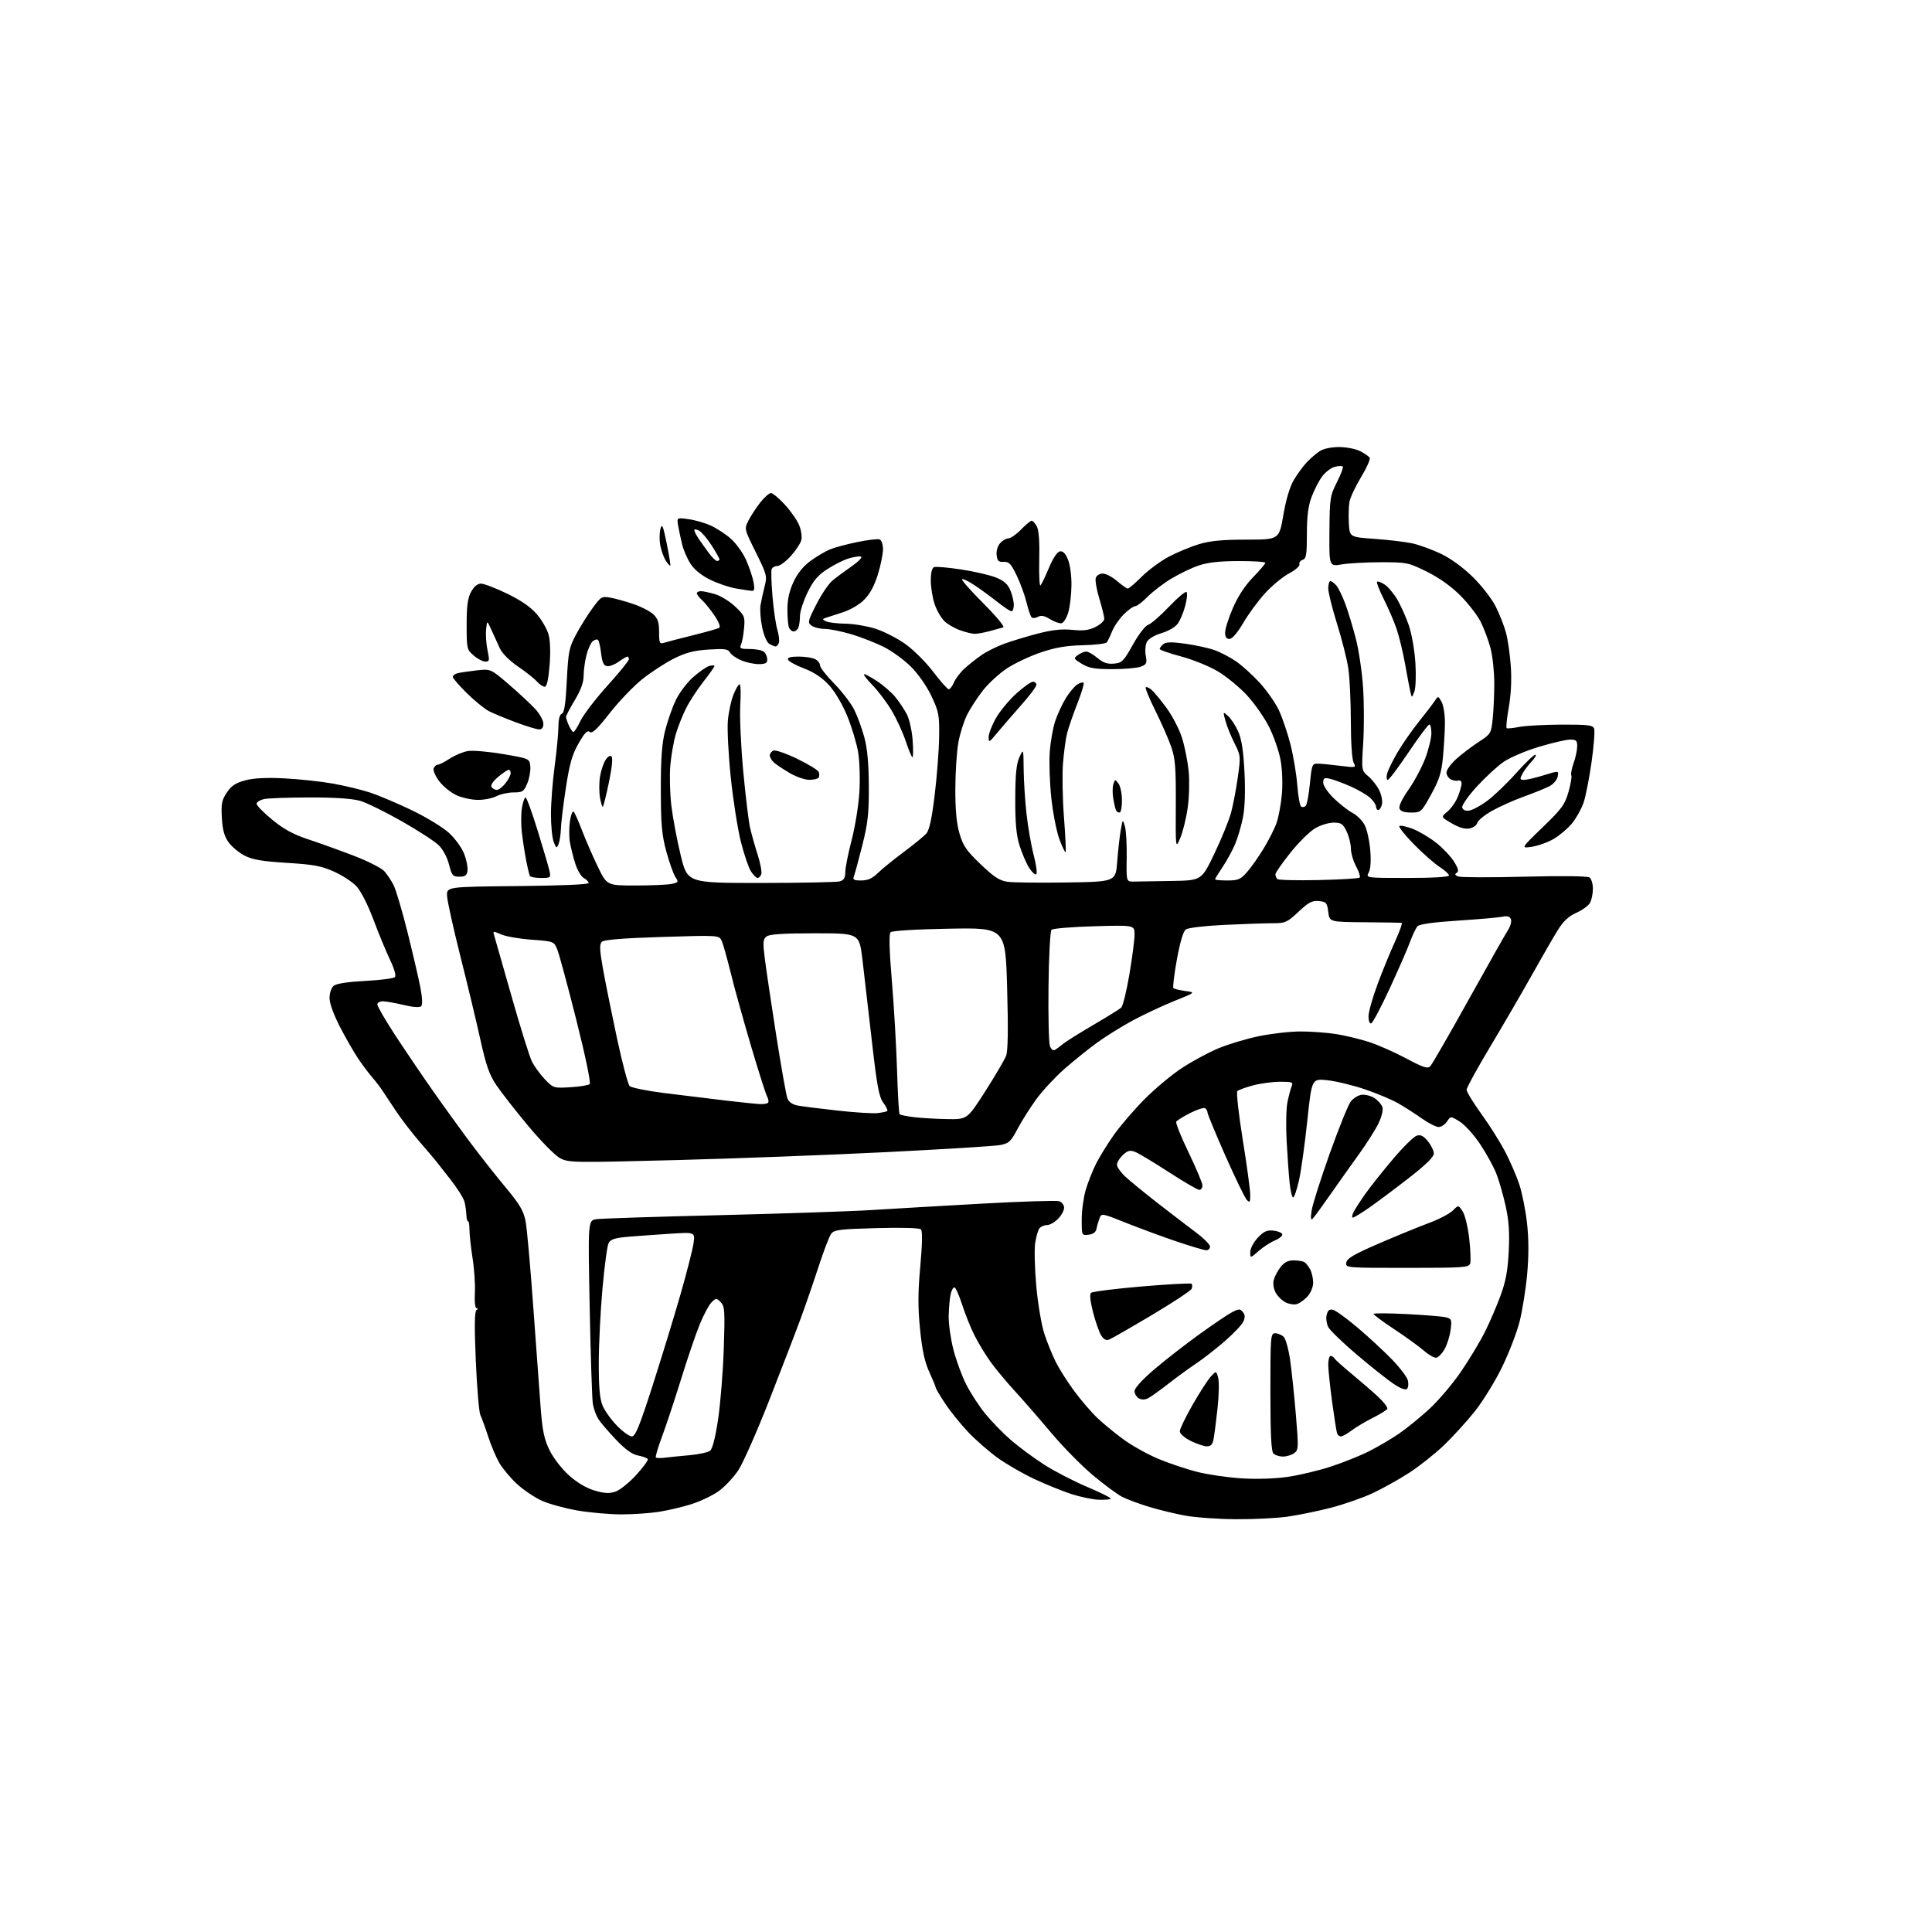 <?xml version="1.0" encoding="UTF-8" standalone="no"?>
<svg 
  version="1.1" 
  xmlns="http://www.w3.org/2000/svg" 
  xmlns:xlink="http://www.w3.org/1999/xlink" 
  xmlns:svg="http://www.w3.org/2000/svg"
  xmlns:rdf="http://www.w3.org/1999/02/22-rdf-syntax-ns#"
  xmlns:cc="http://creativecommons.org/ns#"
  xmlns:dc="http://purl.org/dc/elements/1.1/"
  viewBox="0 0 768 768"
  width="768"
  height="768"
>
<style>svg {background-color: white; }</style>"
<path stroke="none" fill="black" fill-rule="evenodd" d="M491.18,603.91C484.20,603.86 475.23,603.23 471.23,602.50C467.24,601.78 460.72,600.20 456.75,598.99C452.77,597.79 447.94,595.98 446.01,594.98C444.08,593.99 438.83,590.09 434.35,586.34C429.87,582.58 422.44,575.02 417.85,569.55C413.26,564.08 406.79,556.65 403.49,553.05C400.18,549.45 395.85,544.25 393.86,541.50C391.87,538.75 388.99,534.02 387.46,531.00C385.92,527.98 383.69,522.44 382.49,518.70C381.29,514.96 379.91,511.84 379.41,511.76C378.91,511.68 378.22,512.94 377.87,514.56C377.52,516.18 377.18,520.02 377.12,523.09C377.05,526.16 377.89,532.17 378.98,536.43C380.07,540.70 382.37,546.96 384.08,550.34C385.80,553.73 389.21,558.98 391.67,562.00C394.13,565.02 398.70,569.71 401.82,572.42C404.94,575.13 410.87,579.51 414.98,582.16C419.10,584.81 426.88,588.84 432.27,591.11C437.67,593.39 441.84,595.49 441.54,595.79C441.25,596.08 439.05,596.25 436.66,596.16C434.27,596.07 429.43,595.06 425.91,593.91C422.38,592.76 415.81,590.10 411.31,588.00C406.80,585.90 400.26,582.15 396.77,579.66C393.28,577.17 387.95,572.51 384.91,569.32C381.88,566.12 377.73,560.98 375.70,557.90C373.66,554.81 372.00,552.02 372.00,551.68C372.00,551.34 370.85,548.54 369.44,545.47C367.58,541.39 366.57,536.77 365.74,528.44C364.86,519.66 364.88,513.85 365.83,503.34C366.63,494.55 366.72,489.32 366.10,488.70C365.52,488.12 358.49,487.92 348.43,488.19C333.64,488.60 331.57,488.86 330.37,490.50C329.63,491.52 327.40,497.34 325.42,503.43C323.44,509.52 320.25,518.77 318.33,524.00C316.41,529.23 310.80,543.80 305.88,556.39C300.95,568.99 295.37,581.61 293.49,584.45C291.60,587.29 288.11,591.02 285.72,592.73C283.33,594.45 278.48,596.77 274.94,597.90C271.40,599.02 265.57,600.40 262.00,600.96C258.43,601.53 251.68,601.99 247.00,601.99C242.32,601.99 234.45,601.29 229.50,600.44C224.55,599.58 218.17,597.82 215.32,596.53C212.48,595.24 208.06,592.25 205.50,589.90C202.95,587.54 199.80,583.79 198.50,581.56C197.21,579.33 195.20,574.58 194.04,571.00C192.88,567.42 191.49,563.60 190.95,562.50C190.42,561.40 189.60,551.73 189.14,541.00C188.55,527.14 188.63,521.29 189.41,520.77C190.08,520.31 190.11,520.02 189.48,520.02C188.86,520.01 188.58,517.59 188.77,513.93C188.95,510.59 188.54,504.40 187.86,500.18C187.19,495.96 186.63,490.84 186.62,488.82C186.60,486.79 186.35,485.28 186.05,485.47C185.75,485.65 185.46,484.58 185.40,483.08C185.35,481.58 185.01,479.17 184.65,477.74C184.29,476.30 181.75,472.28 179.02,468.81C176.28,465.34 173.70,462.04 173.27,461.48C172.85,460.92 169.98,457.54 166.89,453.98C163.81,450.42 159.53,444.86 157.39,441.63C155.25,438.40 152.78,434.69 151.91,433.37C151.04,432.06 149.24,429.73 147.91,428.19C146.58,426.66 144.14,423.40 142.47,420.95C140.81,418.50 137.54,412.83 135.22,408.35C132.63,403.35 131.00,398.85 131.00,396.72C131.00,394.71 131.70,392.67 132.65,391.87C133.71,390.99 138.18,390.30 145.17,389.93C151.15,389.62 156.46,388.94 156.97,388.43C157.53,387.86 156.78,385.18 155.03,381.50C153.45,378.20 150.48,371.00 148.42,365.50C146.23,359.65 143.45,354.19 141.73,352.34C140.10,350.60 136.07,347.96 132.77,346.48C127.76,344.23 124.64,343.65 114.06,343.00C104.26,342.40 100.43,341.75 97.27,340.14C95.01,338.99 92.13,336.58 90.85,334.80C89.15,332.40 88.45,329.84 88.18,325.02C87.88,319.46 88.18,317.99 90.20,315.00C92.01,312.32 93.73,311.19 97.54,310.19C100.88,309.30 105.92,309.05 113.00,309.41C118.78,309.70 127.45,310.63 132.27,311.48C137.10,312.33 143.85,313.96 147.27,315.10C150.70,316.25 158.15,319.42 163.84,322.15C169.52,324.89 176.14,328.93 178.54,331.14C180.93,333.35 183.63,337.09 184.53,339.45C185.44,341.81 186.02,344.81 185.84,346.12C185.57,348.00 184.89,348.50 182.61,348.50C179.99,348.50 179.61,348.05 178.49,343.65C177.77,340.80 176.07,337.63 174.38,335.98C172.80,334.44 166.21,330.16 159.74,326.48C153.27,322.81 145.88,319.17 143.33,318.40C140.23,317.47 133.62,317.00 123.47,317.00C115.10,317.00 106.84,317.28 105.13,317.62C103.41,317.97 102.00,318.82 102.00,319.51C102.00,320.20 104.81,323.07 108.25,325.88C112.82,329.63 116.63,331.70 122.50,333.64C126.90,335.09 135.04,338.02 140.59,340.15C146.13,342.28 151.59,345.03 152.72,346.26C153.84,347.49 155.53,350.01 156.46,351.85C157.39,353.69 159.86,362.01 161.94,370.35C164.02,378.68 166.32,388.54 167.05,392.26C167.89,396.54 168.02,399.38 167.42,399.98C166.82,400.58 164.27,400.40 160.49,399.50C157.19,398.71 153.49,398.06 152.25,398.04C151.01,398.02 150.00,398.59 150.00,399.30C150.00,400.02 153.10,405.37 156.89,411.20C160.69,417.02 167.53,427.12 172.10,433.64C176.67,440.16 183.63,449.77 187.56,455.00C191.50,460.23 197.69,468.07 201.33,472.42C206.60,478.75 208.13,481.37 208.92,485.42C209.47,488.22 210.84,503.55 211.98,519.50C213.12,535.45 214.45,553.58 214.93,559.80C215.63,568.80 216.35,572.20 218.46,576.50C219.95,579.55 223.30,583.88 226.15,586.44C229.36,589.34 233.05,591.53 236.31,592.50C240.19,593.65 242.18,593.77 244.60,592.97C246.35,592.39 250.07,589.41 252.88,586.35C255.68,583.28 257.76,580.43 257.50,580.00C257.24,579.58 255.50,578.94 253.64,578.59C251.29,578.15 248.61,576.22 244.81,572.23C241.81,569.08 238.65,565.38 237.79,564.00C236.93,562.62 235.97,559.92 235.66,558.00C235.35,556.08 234.79,538.89 234.41,519.82C233.72,485.14 233.72,485.14 237.11,484.64C238.97,484.37 260.98,483.65 286.00,483.05C311.02,482.44 338.25,481.53 346.50,481.01C354.75,480.49 374.44,479.35 390.26,478.47C406.08,477.59 419.91,477.16 421.01,477.50C422.11,477.85 423.00,479.02 423.00,480.11C423.00,481.20 421.90,483.20 420.55,484.55C419.20,485.90 417.23,487.00 416.17,487.00C415.11,487.00 413.78,487.56 413.22,488.25C412.65,488.94 411.88,491.58 411.50,494.13C411.12,496.67 411.32,504.42 411.95,511.34C412.57,518.26 414.01,526.75 415.14,530.19C416.27,533.64 418.33,538.72 419.72,541.48C421.11,544.24 424.40,549.42 427.05,553.00C429.70,556.58 433.80,561.36 436.18,563.63C438.56,565.90 443.30,569.79 446.71,572.27C450.13,574.75 456.35,578.21 460.54,579.95C464.72,581.69 471.60,584.00 475.82,585.08C480.05,586.16 488.03,587.33 493.57,587.67C499.67,588.04 506.93,587.80 511.96,587.07C516.54,586.40 524.23,584.56 529.06,582.98C533.88,581.40 540.68,578.68 544.17,576.92C547.65,575.16 552.98,572.04 556.00,569.98C559.02,567.92 564.48,563.49 568.12,560.15C571.76,556.80 577.44,550.11 580.74,545.28C584.04,540.45 588.32,533.35 590.25,529.50C592.17,525.65 594.99,519.12 596.50,515.00C598.58,509.33 599.37,505.03 599.75,497.37C600.12,489.87 599.80,485.18 598.51,479.37C597.55,475.04 595.88,469.26 594.81,466.52C593.73,463.78 590.84,458.52 588.39,454.83C585.93,451.14 582.29,447.11 580.29,445.87C576.66,443.63 576.66,443.63 575.21,445.81C574.41,447.02 572.91,448.00 571.88,448.00C570.85,448.00 567.87,446.49 565.25,444.64C562.64,442.79 558.42,440.08 555.88,438.62C553.34,437.16 547.30,434.62 542.48,432.99C537.65,431.36 530.94,429.74 527.57,429.40C521.44,428.77 521.44,428.77 519.66,445.63C518.68,454.91 517.20,465.54 516.36,469.25C515.52,472.96 514.48,476.00 514.05,476.00C513.61,476.00 512.99,473.41 512.65,470.25C512.32,467.09 511.78,459.55 511.45,453.50C511.12,447.45 511.28,440.48 511.80,438.00C512.33,435.52 513.08,432.71 513.48,431.75C514.13,430.21 513.57,430.00 508.86,430.01C505.91,430.02 501.07,430.67 498.10,431.46C495.13,432.25 492.33,433.27 491.87,433.73C491.41,434.19 492.37,442.88 494.01,453.03C495.65,463.19 496.99,473.06 496.99,474.96C497.00,477.95 496.81,478.23 495.61,476.96C494.85,476.16 491.03,468.27 487.11,459.43C483.20,450.59 480.00,442.85 480.00,442.24C480.00,441.62 479.57,440.85 479.04,440.52C478.51,440.20 475.84,441.06 473.11,442.45C470.38,443.83 467.89,445.37 467.58,445.88C467.26,446.38 469.48,451.90 472.50,458.15C475.51,464.39 477.99,470.29 477.99,471.25C478.00,472.21 477.43,473.00 476.74,473.00C476.05,473.00 470.58,469.81 464.58,465.91C458.58,462.02 452.55,458.40 451.19,457.88C449.18,457.12 448.24,457.36 446.35,459.14C445.06,460.36 444.00,462.08 444.00,462.98C444.00,463.87 445.46,465.98 447.25,467.65C449.04,469.32 454.77,474.03 460.00,478.10C465.23,482.17 472.09,487.43 475.25,489.79C478.41,492.14 481.00,494.73 481.00,495.53C481.00,496.34 480.34,497.00 479.53,497.00C478.72,497.00 473.40,495.42 467.70,493.50C462.01,491.57 452.97,488.24 447.62,486.10C437.94,482.22 437.87,482.21 437.06,484.35C436.61,485.53 436.07,487.40 435.86,488.50C435.61,489.81 434.54,490.61 432.74,490.82C430.01,491.13 430.00,491.12 430.00,484.75C430.00,481.24 430.73,475.92 431.61,472.93C432.50,469.94 434.36,465.25 435.75,462.50C437.14,459.75 440.35,454.57 442.88,451.00C445.41,447.43 450.87,441.10 454.99,436.93C459.12,432.77 465.80,427.20 469.83,424.55C473.87,421.90 480.36,418.39 484.27,416.75C488.17,415.11 495.45,412.93 500.44,411.90C505.42,410.87 512.88,410.02 517.00,410.02C521.12,410.02 527.42,410.48 531.00,411.04C534.58,411.60 540.42,413.00 544.00,414.14C547.58,415.28 554.27,418.23 558.89,420.69C565.83,424.39 567.49,424.93 568.56,423.83C569.27,423.10 576.12,411.22 583.79,397.42C591.46,383.63 598.51,371.15 599.47,369.68C600.43,368.21 600.95,366.30 600.61,365.43C600.18,364.29 599.22,364.00 597.25,364.41C595.74,364.73 587.78,365.42 579.57,365.96C569.77,366.59 564.24,367.37 563.48,368.21C562.84,368.92 561.51,371.71 560.51,374.42C559.52,377.12 555.89,385.43 552.45,392.89C549.00,400.34 545.69,406.60 545.09,406.80C544.46,407.01 544.00,405.86 544.00,404.04C544.00,402.32 545.63,396.54 547.61,391.21C549.60,385.87 552.72,378.24 554.55,374.25C556.37,370.26 557.56,366.94 557.18,366.86C556.81,366.78 550.20,366.66 542.50,366.61C528.50,366.50 528.50,366.50 528.00,362.50C527.54,358.85 527.22,358.47 524.27,358.19C521.61,357.93 520.20,358.67 516.17,362.44C511.61,366.71 510.94,367.00 505.80,367.00C502.79,367.00 494.16,367.30 486.64,367.66C478.94,368.03 472.26,368.82 471.38,369.47C470.37,370.20 469.08,374.56 467.83,381.41C466.75,387.35 466.13,392.47 466.45,392.79C466.77,393.11 468.89,393.62 471.16,393.94C475.29,394.50 475.29,394.50 466.90,397.87C462.28,399.72 454.85,403.20 450.40,405.59C445.94,407.98 439.42,412.05 435.90,414.62C432.38,417.20 426.55,421.91 422.94,425.08C419.34,428.26 414.39,433.61 411.94,436.96C409.50,440.31 406.15,445.62 404.49,448.75C401.80,453.85 401.07,454.52 397.49,455.19C395.30,455.60 375.05,456.85 352.50,457.98C329.95,459.11 292.29,460.54 268.82,461.15C227.77,462.22 226.00,462.19 222.61,460.38C220.67,459.35 214.96,453.55 209.92,447.50C204.88,441.45 199.19,434.16 197.27,431.31C194.51,427.19 193.20,423.45 190.97,413.31C189.41,406.26 185.85,391.39 183.04,380.26C180.24,369.14 177.84,358.34 177.72,356.26C177.50,352.50 177.50,352.50 205.75,352.23C222.72,352.07 234.00,351.59 234.00,351.02C234.00,350.50 233.14,349.61 232.08,349.04C231.03,348.48 229.49,345.88 228.67,343.26C227.84,340.64 226.88,336.79 226.53,334.70C226.18,332.61 226.20,328.87 226.57,326.38C226.94,323.89 227.61,322.22 228.05,322.67C228.49,323.13 229.97,326.43 231.32,330.00C232.68,333.57 235.46,339.99 237.51,344.25C241.22,352.00 241.22,352.00 252.49,352.00C258.68,352.00 265.13,351.72 266.82,351.39C269.73,350.80 269.82,350.65 268.45,348.57C267.66,347.36 266.05,342.80 264.86,338.44C263.08,331.85 262.71,327.70 262.69,314.00C262.67,301.89 263.10,295.69 264.33,290.69C265.25,286.94 267.15,281.45 268.56,278.47C269.98,275.46 273.08,271.34 275.57,269.15C278.02,266.99 280.92,264.99 282.01,264.71C283.11,264.42 284.00,264.45 284.00,264.78C284.00,265.11 282.04,267.88 279.64,270.94C277.24,274.00 274.14,278.75 272.75,281.50C271.36,284.25 269.51,288.89 268.65,291.81C267.78,294.73 266.80,300.35 266.46,304.31C266.12,308.26 266.31,315.42 266.87,320.22C267.44,325.02 269.11,333.90 270.58,339.97C273.26,351.00 273.26,351.00 302.38,350.99C318.40,350.98 332.51,350.70 333.75,350.37C335.47,349.91 336.00,349.03 336.02,346.63C336.03,344.91 337.16,339.23 338.53,334.00C339.90,328.77 341.28,320.23 341.61,315.00C341.94,309.73 341.72,302.61 341.12,299.00C340.52,295.43 338.56,288.93 336.77,284.57C334.84,279.91 331.86,274.86 329.50,272.30C326.80,269.37 323.57,267.22 319.57,265.69C316.31,264.45 313.46,262.89 313.24,262.22C312.96,261.38 314.27,261.00 317.48,261.00C320.04,261.00 323.00,261.47 324.07,262.04C325.13,262.60 326.00,263.74 326.00,264.56C326.00,265.37 328.51,268.59 331.58,271.71C334.65,274.83 338.22,279.47 339.51,282.01C340.80,284.56 342.63,289.54 343.58,293.07C344.78,297.53 345.33,303.49 345.37,312.50C345.42,323.37 345.00,327.22 342.79,336.00C341.33,341.77 339.84,347.29 339.47,348.25C338.90,349.72 339.36,350.00 342.36,350.00C344.96,350.00 346.75,349.20 348.94,347.06C350.60,345.44 355.23,341.68 359.23,338.70C363.23,335.73 367.27,332.42 368.22,331.36C369.43,329.99 370.41,325.47 371.56,315.96C372.45,308.56 373.25,298.23 373.32,293.00C373.45,284.26 373.20,282.96 370.29,276.76C368.43,272.82 365.06,267.97 362.18,265.09C359.47,262.37 354.61,258.82 351.38,257.19C348.14,255.56 342.30,253.28 338.39,252.11C334.48,250.95 329.73,250.00 327.83,250.00C325.94,250.00 323.59,249.42 322.62,248.71C320.98,247.51 321.10,246.96 324.52,240.23C326.53,236.27 329.42,232.01 330.93,230.76C332.44,229.52 335.89,226.96 338.59,225.09C341.29,223.21 342.94,221.49 342.26,221.26C341.58,221.03 339.33,221.37 337.26,222.02C335.19,222.66 331.34,224.61 328.70,226.35C325.01,228.77 323.23,230.92 320.95,235.64C319.33,239.02 318.00,243.15 318.00,244.81C318.00,246.48 317.73,248.55 317.39,249.42C317.06,250.29 316.21,251.00 315.50,251.00C314.79,251.00 313.94,250.29 313.61,249.42C313.27,248.55 313.00,245.29 313.01,242.17C313.02,238.29 313.78,234.86 315.44,231.31C317.02,227.90 319.34,225.04 322.18,222.98C324.55,221.25 327.99,219.21 329.80,218.45C331.62,217.68 336.53,216.35 340.72,215.49C344.91,214.62 348.93,214.14 349.67,214.43C350.42,214.71 351.00,216.43 351.00,218.36C351.00,220.25 350.08,224.77 348.96,228.40C347.59,232.83 345.79,236.14 343.53,238.41C341.54,240.40 337.95,242.48 334.82,243.47C331.89,244.40 328.82,245.39 328.00,245.68C326.81,246.11 326.91,246.38 328.50,247.04C329.60,247.49 333.05,247.89 336.16,247.93C339.27,247.97 344.51,248.84 347.81,249.86C351.10,250.89 356.45,253.59 359.71,255.88C363.03,258.21 367.96,263.10 370.94,267.02C373.86,270.86 376.65,274.00 377.15,274.00C377.64,274.00 378.57,272.76 379.22,271.25C379.86,269.74 381.76,267.25 383.44,265.73C385.12,264.21 388.12,261.83 390.10,260.45C392.08,259.07 396.13,257.04 399.10,255.94C402.07,254.85 408.10,253.02 412.50,251.87C418.27,250.38 422.10,249.96 426.24,250.38C430.58,250.82 432.83,250.55 435.47,249.23C437.38,248.28 438.96,246.82 438.97,246.00C438.98,245.18 438.09,241.57 437.01,238.00C435.92,234.43 435.28,230.71 435.58,229.75C435.89,228.77 437.12,228.00 438.36,228.00C439.58,228.00 442.13,229.33 444.04,230.96C445.94,232.59 447.86,233.94 448.30,233.96C448.74,233.98 451.24,231.86 453.85,229.24C456.47,226.63 461.28,223.07 464.55,221.33C467.82,219.60 473.20,217.36 476.50,216.35C480.98,214.99 485.80,214.52 495.49,214.51C508.48,214.50 508.48,214.50 510.15,204.74C511.23,198.47 512.73,193.46 514.35,190.74C515.74,188.41 518.05,185.26 519.48,183.74C520.92,182.22 523.22,180.25 524.59,179.35C526.10,178.36 529.16,177.71 532.32,177.71C535.20,177.71 538.96,178.45 540.71,179.35C542.45,180.25 544.15,181.43 544.48,181.97C544.82,182.51 543.28,185.97 541.06,189.64C538.84,193.32 536.77,197.71 536.45,199.41C536.13,201.11 536.02,204.97 536.19,208.00C536.50,213.50 536.50,213.50 546.44,214.21C551.91,214.60 558.62,215.40 561.35,215.98C564.08,216.57 569.20,218.43 572.74,220.11C576.69,222.00 581.59,225.56 585.44,229.34C588.90,232.73 592.98,237.97 594.51,241.00C596.05,244.03 597.91,248.75 598.65,251.50C599.40,254.25 600.26,260.32 600.58,265.00C600.94,270.39 600.63,276.36 599.75,281.30C598.98,285.59 598.61,289.26 598.93,289.46C599.26,289.66 601.54,289.43 604.01,288.95C606.48,288.48 614.03,288.07 620.78,288.04C631.23,288.01 633.16,288.24 633.69,289.63C634.03,290.52 633.58,296.48 632.68,302.88C631.78,309.27 630.35,316.55 629.50,319.06C628.64,321.56 626.57,325.27 624.90,327.31C623.22,329.34 619.97,332.10 617.68,333.45C615.38,334.80 611.48,336.21 609.00,336.59C604.50,337.29 604.50,337.29 613.19,328.89C620.87,321.48 622.07,319.83 623.51,314.76C624.40,311.61 624.90,308.65 624.62,308.20C624.34,307.74 624.74,305.60 625.51,303.43C626.28,301.27 626.93,298.26 626.96,296.75C626.99,294.39 626.60,294.00 624.16,294.00C622.60,294.00 617.04,295.29 611.79,296.86C606.55,298.44 600.23,301.12 597.75,302.83C595.27,304.53 590.47,308.95 587.08,312.65C583.70,316.35 581.07,320.08 581.25,320.94C581.46,321.92 582.46,322.40 583.92,322.24C585.21,322.09 588.44,320.38 591.09,318.43C593.75,316.48 598.92,311.54 602.58,307.44C606.25,303.35 609.72,300.00 610.31,300.00C610.90,300.00 610.22,301.24 608.81,302.75C607.40,304.26 605.72,306.51 605.09,307.75C604.08,309.71 604.18,310.00 605.88,310.00C606.95,310.00 610.49,309.17 613.74,308.16C619.66,306.31 619.66,306.31 619.21,308.70C618.96,310.01 617.48,311.74 615.90,312.55C614.34,313.36 609.78,315.20 605.78,316.65C601.77,318.09 596.07,320.64 593.11,322.31C590.15,323.98 587.52,326.12 587.27,327.07C587.02,328.02 585.62,329.04 584.16,329.33C582.39,329.68 580.04,329.01 577.13,327.31C572.75,324.77 572.75,324.77 575.36,322.64C576.79,321.46 578.65,318.83 579.48,316.78C580.32,314.74 581.00,312.34 581.00,311.45C581.00,310.56 580.44,310.04 579.75,310.28C579.06,310.53 577.71,310.32 576.75,309.83C575.79,309.33 575.00,308.10 575.00,307.08C575.00,306.06 576.73,303.67 578.85,301.75C580.97,299.84 584.96,296.79 587.73,294.98C592.64,291.77 592.76,291.57 593.37,285.70C593.72,282.40 594.00,276.04 594.00,271.56C594.00,267.08 593.33,260.84 592.51,257.69C591.69,254.54 589.92,249.81 588.59,247.17C587.25,244.53 583.60,239.81 580.47,236.69C576.84,233.06 572.05,229.65 567.20,227.25C559.88,223.63 559.24,223.50 549.06,223.50C543.25,223.50 536.22,223.88 533.43,224.35C528.36,225.21 528.36,225.21 528.47,211.29C528.57,198.05 528.71,197.10 531.45,191.69C533.03,188.56 534.08,185.75 533.78,185.45C533.48,185.15 532.04,185.20 530.58,185.57C529.12,185.94 526.87,187.65 525.59,189.37C524.31,191.09 522.42,194.75 521.39,197.50C520.03,201.13 519.51,205.18 519.51,212.26C519.50,220.56 519.25,222.10 517.80,222.56C516.87,222.86 516.31,223.64 516.56,224.30C516.81,224.96 514.97,226.59 512.46,227.92C509.95,229.25 505.66,232.78 502.93,235.77C500.19,238.76 496.28,244.08 494.23,247.59C491.92,251.53 489.83,253.97 488.75,253.98C487.53,253.99 487.00,253.22 487.00,251.42C487.00,250.00 488.40,245.61 490.10,241.67C492.10,237.06 494.96,232.70 498.10,229.47C500.80,226.70 503.00,224.11 503.00,223.72C503.00,223.32 498.16,223.01 492.25,223.03C484.62,223.06 480.01,223.58 476.37,224.84C473.55,225.81 468.68,228.16 465.55,230.06C462.42,231.95 458.20,235.18 456.18,237.23C454.16,239.29 451.92,240.97 451.22,240.98C450.51,240.99 448.47,242.46 446.69,244.25C444.90,246.04 442.82,249.07 442.06,251.00C441.30,252.93 440.33,254.90 439.90,255.39C439.47,255.88 435.16,256.38 430.31,256.49C423.80,256.65 419.44,257.41 413.61,259.39C409.27,260.87 403.26,263.72 400.25,265.71C397.24,267.71 392.99,271.60 390.81,274.36C388.63,277.12 385.79,281.46 384.50,284.00C383.21,286.55 381.63,291.52 380.98,295.06C380.33,298.60 379.78,306.91 379.76,313.52C379.73,321.92 380.23,327.28 381.41,331.32C382.82,336.20 384.14,338.12 389.79,343.53C395.11,348.62 397.33,350.07 400.50,350.52C402.70,350.84 413.27,350.96 424.00,350.80C443.50,350.50 443.50,350.50 444.11,342.50C444.44,338.10 445.07,332.48 445.51,330.00C446.31,325.51 446.31,325.51 447.17,328.50C447.65,330.15 447.97,335.77 447.88,341.00C447.72,350.50 447.72,350.50 450.86,350.44C452.59,350.41 459.32,350.30 465.82,350.19C477.64,350.00 477.64,350.00 482.77,339.25C485.60,333.34 488.57,326.02 489.38,323.00C490.19,319.98 491.39,313.66 492.05,308.97C493.22,300.67 493.19,300.31 490.74,295.47C489.36,292.74 487.75,288.76 487.16,286.64C486.10,282.78 486.10,282.78 488.20,284.64C489.35,285.66 491.15,288.42 492.19,290.76C493.56,293.80 494.27,298.41 494.70,306.92C495.08,314.60 494.87,321.00 494.09,324.97C493.42,328.36 491.99,333.19 490.91,335.71C489.83,338.23 487.61,342.27 485.97,344.69C484.34,347.12 483.00,349.30 483.00,349.55C483.00,349.80 485.20,350.00 487.90,350.00C492.20,350.00 493.15,349.59 495.73,346.65C497.35,344.81 500.32,340.59 502.34,337.26C504.36,333.94 506.67,329.37 507.46,327.10C508.26,324.83 509.21,319.72 509.56,315.74C509.94,311.50 509.72,305.84 509.03,302.07C508.38,298.54 506.32,292.62 504.46,288.92C502.60,285.22 498.63,279.56 495.66,276.35C492.68,273.13 487.43,268.84 484.00,266.81C480.56,264.78 473.98,262.13 469.38,260.91C464.77,259.69 461.00,258.37 461.00,257.97C461.00,257.57 461.64,256.71 462.43,256.06C463.50,255.17 465.71,255.13 471.18,255.89C475.21,256.45 480.42,257.59 482.76,258.42C485.10,259.24 488.97,261.26 491.36,262.90C493.74,264.54 497.98,268.39 500.78,271.45C503.57,274.50 506.98,279.37 508.35,282.27C509.72,285.17 511.79,291.27 512.96,295.82C514.12,300.38 515.35,307.70 515.69,312.09C516.02,316.48 516.72,320.33 517.24,320.65C517.75,320.97 518.57,320.83 519.05,320.35C519.53,319.87 520.27,315.89 520.71,311.49C521.47,303.82 521.60,303.50 524.00,303.57C525.38,303.61 529.35,304.00 532.84,304.43C539.03,305.20 539.16,305.17 538.09,303.17C537.45,301.97 536.99,295.22 536.98,286.82C536.97,278.94 536.53,269.54 536.01,265.92C535.49,262.30 533.47,254.28 531.53,248.09C529.59,241.90 528.00,235.52 528.00,233.92C528.00,232.31 528.38,231.00 528.85,231.00C529.31,231.00 530.38,231.79 531.22,232.75C532.06,233.71 533.68,237.06 534.83,240.19C535.98,243.32 537.87,249.58 539.03,254.11C540.18,258.63 541.45,267.32 541.85,273.42C542.25,279.51 542.27,289.40 541.89,295.40C541.20,306.30 541.20,306.30 543.98,308.64C545.51,309.92 547.47,312.47 548.34,314.30C549.20,316.12 549.65,318.60 549.34,319.81C549.02,321.01 548.37,322.00 547.88,322.00C547.40,322.00 547.00,321.40 547.00,320.67C547.00,319.95 545.99,318.40 544.75,317.23C543.51,316.07 540.02,314.01 537.00,312.67C533.97,311.32 530.26,309.94 528.75,309.59C526.41,309.06 526.00,309.28 526.00,311.11C526.00,312.33 527.84,315.05 530.26,317.38C532.60,319.65 535.94,322.25 537.68,323.16C539.43,324.08 541.59,326.25 542.49,327.99C543.39,329.73 544.38,334.19 544.69,337.90C545.05,342.18 544.84,345.44 544.09,346.82C542.93,349.00 542.93,349.00 559.46,349.00C569.68,349.00 576.00,348.62 576.00,348.01C576.00,347.47 574.31,345.94 572.25,344.61C570.19,343.28 565.60,339.24 562.06,335.63C558.51,332.01 555.91,328.75 556.28,328.38C556.65,328.01 559.00,328.49 561.51,329.45C564.01,330.41 568.24,332.91 570.90,335.01C573.56,337.12 576.76,340.50 578.01,342.52C579.72,345.28 579.98,346.39 579.06,346.96C578.17,347.51 578.34,347.92 579.66,348.42C580.66,348.81 592.51,348.84 605.99,348.50C620.72,348.12 631.04,348.24 631.85,348.80C632.59,349.32 633.20,351.32 633.20,353.25C633.20,355.18 632.70,357.69 632.09,358.84C631.47,359.98 629.04,361.77 626.68,362.82C623.63,364.17 621.51,366.12 619.33,369.61C617.64,372.30 612.99,380.35 608.99,387.50C604.99,394.65 597.50,407.52 592.36,416.11C587.21,424.69 583.00,432.39 583.00,433.20C583.00,434.02 585.63,438.33 588.84,442.78C592.06,447.23 596.29,453.94 598.26,457.69C600.22,461.43 602.76,467.28 603.90,470.68C605.04,474.08 606.44,481.06 607.01,486.18C607.72,492.47 607.73,499.08 607.07,506.50C606.52,512.55 605.15,521.10 604.02,525.50C602.89,529.90 599.72,538.09 596.96,543.71C594.21,549.32 589.34,557.20 586.13,561.21C582.92,565.22 577.39,571.26 573.85,574.64C570.30,578.02 564.16,582.88 560.20,585.44C556.23,588.01 549.73,591.64 545.75,593.52C541.76,595.39 534.20,598.03 528.96,599.38C523.71,600.73 515.91,602.32 511.63,602.92C507.36,603.51 498.15,603.96 491.18,603.91zM264.34,579.45C266.08,579.23 270.49,578.79 274.15,578.46C277.81,578.13 281.48,577.33 282.29,576.68C283.24,575.93 284.41,571.28 285.48,564.00C286.41,557.67 287.42,545.05 287.72,535.95C288.21,520.99 288.09,519.24 286.49,517.63C284.78,515.92 284.63,515.93 282.82,517.73C281.78,518.77 279.67,522.74 278.11,526.56C276.56,530.38 273.20,540.25 270.65,548.50C268.09,556.75 264.70,566.97 263.12,571.20C261.53,575.44 260.45,579.12 260.71,579.37C260.97,579.63 262.60,579.67 264.34,579.45zM510.01,579.00C508.57,579.00 506.86,578.46 506.20,577.80C505.34,576.94 505.00,570.09 505.00,553.30C505.00,530.95 505.08,530.00 506.93,530.00C507.99,530.00 509.51,530.65 510.31,531.45C511.10,532.25 512.25,536.41 512.86,540.70C513.47,544.99 514.49,554.76 515.13,562.40C516.23,575.51 516.19,576.39 514.46,577.65C513.45,578.39 511.44,579.00 510.01,579.00zM479.67,574.94C478.48,574.90 475.59,573.92 473.25,572.74C470.82,571.52 469.00,569.90 469.00,568.95C469.00,568.03 471.29,563.28 474.09,558.39C476.90,553.50 480.15,548.46 481.32,547.19C483.46,544.88 483.46,544.88 484.24,547.69C484.67,549.24 484.55,554.77 483.97,560.00C483.40,565.23 482.68,570.74 482.38,572.25C481.99,574.27 481.26,574.98 479.67,574.94zM251.17,571.00C252.57,571.00 254.24,566.92 259.43,550.75C263.00,539.61 268.00,523.30 270.52,514.50C273.04,505.71 275.37,496.55 275.70,494.15C276.30,489.79 276.30,489.79 266.40,490.43C260.96,490.78 253.45,491.32 249.73,491.63C244.49,492.08 242.73,492.63 241.95,494.10C241.39,495.14 240.28,503.30 239.49,512.25C238.69,521.19 238.03,534.48 238.02,541.78C238.01,551.54 238.41,556.05 239.55,558.78C240.40,560.83 242.97,564.41 245.26,566.75C247.54,569.09 250.21,571.00 251.17,571.00zM533.04,571.00C532.43,571.00 531.74,570.44 531.50,569.75C531.26,569.06 530.38,563.42 529.53,557.22C528.69,551.01 528.00,544.37 528.00,542.47C528.00,540.56 528.42,539.00 528.94,539.00C529.46,539.00 530.17,539.46 530.52,540.03C530.86,540.59 533.93,543.34 537.33,546.15C540.72,548.95 545.42,553.02 547.77,555.19C550.11,557.36 551.77,559.57 551.45,560.09C551.12,560.61 548.53,562.20 545.68,563.63C542.83,565.06 539.07,567.30 537.32,568.61C535.57,569.93 533.64,571.00 533.04,571.00zM456.47,555.77C455.15,556.47 453.85,556.50 452.72,555.87C451.78,555.33 451.00,554.04 451.00,552.98C451.00,551.82 454.07,548.43 458.75,544.43C463.01,540.78 471.06,534.51 476.64,530.48C482.22,526.46 488.14,522.46 489.79,521.61C492.46,520.23 492.94,520.22 494.05,521.56C494.96,522.66 495.01,523.67 494.25,525.36C493.67,526.62 490.34,530.13 486.85,533.16C483.36,536.19 478.25,540.17 475.50,542.00C472.75,543.84 467.80,547.45 464.50,550.02C461.20,552.60 457.59,555.19 456.47,555.77zM559.31,552.09C558.71,552.69 556.72,551.94 553.93,550.07C551.49,548.43 544.96,543.25 539.42,538.55C533.88,533.85 528.76,528.91 528.04,527.58C527.33,526.25 527.03,524.04 527.37,522.67C527.84,520.80 528.48,520.31 529.97,520.70C531.06,520.99 535.45,524.19 539.73,527.81C544.00,531.43 550.09,537.07 553.26,540.33C556.43,543.59 559.30,547.36 559.64,548.70C559.98,550.05 559.83,551.57 559.31,552.09zM570.95,539.72C570.15,539.85 567.92,538.58 566.00,536.90C564.08,535.23 558.79,531.40 554.25,528.40C549.71,525.39 546.00,522.65 546.00,522.31C546.00,521.97 551.96,522.00 559.25,522.37C566.54,522.74 573.56,523.32 574.87,523.67C577.04,524.24 577.18,524.66 576.61,528.81C576.27,531.29 575.18,534.71 574.19,536.41C573.20,538.11 571.74,539.60 570.95,539.72zM440.82,532.53C439.71,532.95 438.67,532.38 437.72,530.83C436.93,529.55 435.49,525.43 434.51,521.68C433.44,517.55 433.10,514.50 433.66,513.94C434.16,513.44 443.24,512.29 453.83,511.39C464.41,510.48 473.34,510.01 473.66,510.33C473.98,510.65 474.01,511.53 473.72,512.28C473.44,513.03 466.29,517.75 457.85,522.77C449.41,527.79 441.75,532.19 440.82,532.53zM515.50,518.40C514.40,518.70 512.39,518.40 511.03,517.71C509.67,517.03 507.92,515.32 507.13,513.92C506.29,512.42 505.96,510.31 506.32,508.84C506.67,507.46 507.90,505.13 509.05,503.66C510.54,501.77 512.06,501.00 514.32,501.02C516.07,501.02 518.00,501.36 518.60,501.77C519.21,502.17 520.22,503.48 520.85,504.68C521.48,505.89 522.00,508.22 522.00,509.88C522.00,511.60 521.04,513.95 519.75,515.36C518.51,516.72 516.60,518.09 515.50,518.40zM559.36,504.00C534.99,504.00 534.86,503.99 535.18,501.89C535.43,500.23 538.21,498.61 548.00,494.37C554.88,491.39 563.81,487.73 567.85,486.23C571.90,484.73 576.23,482.48 577.48,481.24C579.75,478.97 579.75,478.97 581.42,481.53C582.34,482.93 583.52,487.77 584.03,492.29C584.55,496.80 584.72,501.29 584.42,502.25C583.91,503.85 581.82,504.00 559.36,504.00zM500.30,497.31C497.00,500.21 497.00,500.21 497.00,497.71C497.00,496.32 498.32,493.80 499.96,492.04C502.31,489.53 503.59,488.93 506.14,489.18C507.90,489.36 509.51,490.00 509.71,490.61C509.91,491.23 508.62,492.33 506.84,493.07C505.06,493.80 502.12,495.71 500.30,497.31zM521.77,484.50C521.07,485.18 520.95,484.13 521.39,481.24C521.74,478.90 524.95,468.77 528.52,458.74C532.10,448.71 535.85,439.38 536.86,438.00C537.87,436.62 539.86,435.36 541.29,435.19C542.72,435.02 545.02,435.62 546.40,436.53C547.79,437.44 549.20,439.05 549.54,440.12C549.89,441.22 549.21,444.00 547.96,446.59C546.75,449.08 543.27,454.58 540.21,458.81C537.16,463.04 531.99,470.32 528.72,475.00C525.46,479.68 522.33,483.95 521.77,484.50zM537.80,484.00C537.32,484.00 537.45,482.99 538.10,481.75C538.74,480.51 540.85,477.25 542.79,474.50C544.74,471.75 549.63,465.59 553.68,460.81C557.72,456.03 561.98,451.82 563.14,451.46C564.73,450.95 565.83,451.50 567.59,453.64C568.88,455.21 569.94,457.40 569.96,458.51C569.99,459.88 566.91,462.92 560.20,468.15C554.80,472.35 547.76,477.63 544.53,479.89C541.31,482.15 538.28,484.00 537.80,484.00zM376.50,444.86C384.50,445.00 384.50,445.00 391.69,433.75C395.65,427.56 399.37,421.22 399.95,419.65C400.68,417.73 400.81,409.00 400.35,392.79C399.68,368.77 399.68,368.77 377.35,369.17C364.15,369.40 354.62,369.98 354.02,370.58C353.33,371.27 353.50,377.57 354.54,390.05C355.39,400.20 356.31,416.13 356.59,425.47C356.87,434.80 357.33,442.66 357.61,442.94C357.89,443.23 360.46,443.74 363.31,444.09C366.17,444.43 372.10,444.78 376.50,444.86zM348.87,442.47C350.73,442.26 352.46,441.88 352.71,441.62C352.97,441.37 352.25,439.88 351.11,438.33C349.40,436.00 348.60,431.63 346.54,413.50C345.17,401.40 343.49,386.89 342.81,381.25C341.56,371.00 341.56,371.00 323.97,371.00C311.45,371.00 305.91,371.36 304.73,372.25C303.30,373.33 303.21,374.50 304.02,381.00C304.53,385.12 306.57,398.85 308.55,411.50C310.53,424.15 312.55,435.49 313.03,436.70C313.59,438.10 315.09,439.11 317.20,439.49C319.02,439.82 326.12,440.72 333.00,441.48C339.88,442.24 347.02,442.69 348.87,442.47zM302.08,438.89C303.50,438.95 304.95,438.72 305.30,438.37C305.65,438.02 305.48,436.90 304.93,435.88C304.39,434.85 301.50,425.80 298.53,415.76C295.56,405.72 291.96,392.77 290.54,387.00C289.12,381.23 287.50,375.43 286.94,374.12C285.92,371.74 285.92,371.74 263.21,372.45C247.88,372.93 240.10,373.55 239.26,374.36C238.28,375.31 238.34,377.39 239.58,384.50C240.44,389.43 242.93,401.79 245.10,411.97C247.27,422.15 249.60,431.03 250.28,431.71C250.95,432.38 257.13,433.64 264.00,434.50C270.88,435.36 281.68,436.68 288.00,437.43C294.32,438.17 300.66,438.83 302.08,438.89zM226.75,432.19C230.46,431.97 233.91,431.41 234.40,430.94C234.93,430.44 232.73,419.86 229.06,405.30C225.62,391.66 222.22,379.08 221.49,377.35C220.20,374.23 220.09,374.19 211.34,373.55C206.48,373.20 201.00,372.24 199.18,371.43C196.09,370.07 195.89,370.09 196.41,371.73C196.71,372.70 199.83,383.64 203.35,396.04C206.86,408.44 210.52,420.14 211.48,422.04C212.44,423.94 214.75,427.10 216.61,429.05C219.95,432.53 220.12,432.59 226.75,432.19zM419.32,417.37C419.97,417.00 421.40,415.95 422.50,415.03C423.60,414.11 429.00,410.72 434.50,407.49C440.00,404.27 445.04,401.15 445.69,400.56C446.35,399.98 447.81,394.05 448.94,387.39C450.07,380.73 451.00,373.58 451.00,371.51C451.00,367.74 451.00,367.74 434.97,368.20C426.15,368.45 418.51,369.09 417.99,369.61C417.47,370.13 416.93,380.17 416.80,392.03C416.66,403.84 416.91,414.52 417.35,415.76C417.82,417.10 418.63,417.76 419.32,417.37zM524.17,349.84C532.78,349.65 540.12,349.21 540.48,348.86C540.83,348.50 540.19,346.49 539.06,344.37C537.93,342.26 537.00,339.08 537.00,337.30C537.00,335.52 536.24,332.48 535.31,330.53C533.85,327.46 533.16,327.00 530.06,327.01C528.10,327.01 524.76,328.06 522.63,329.36C520.49,330.65 516.11,335.02 512.88,339.07C509.64,343.13 507.00,346.94 507.00,347.56C507.00,348.17 507.34,349.01 507.75,349.43C508.16,349.85 515.55,350.03 524.17,349.84zM215.08,349.00C212.90,349.00 210.92,348.66 210.67,348.25C210.42,347.84 209.74,345.02 209.15,342.00C208.57,338.98 207.79,333.95 207.44,330.84C207.08,327.73 207.10,323.34 207.48,321.09C207.86,318.84 208.51,317.00 208.92,317.00C209.33,317.00 211.50,322.96 213.75,330.25C216.00,337.54 218.11,344.74 218.44,346.25C219.01,348.89 218.88,349.00 215.08,349.00zM301.15,349.00C300.64,349.00 299.47,347.84 298.54,346.41C297.60,344.99 295.80,339.70 294.52,334.66C293.24,329.62 291.43,318.07 290.49,309.00C289.55,299.93 289.03,289.75 289.34,286.40C289.65,283.04 290.64,278.43 291.56,276.15C292.47,273.87 293.57,272.00 294.00,272.00C294.43,272.00 294.55,275.71 294.27,280.25C293.99,284.79 294.52,296.60 295.44,306.50C296.37,316.40 297.59,326.52 298.15,329.00C298.72,331.48 300.09,336.33 301.19,339.79C302.29,343.24 302.93,346.73 302.62,347.54C302.32,348.34 301.65,349.00 301.15,349.00zM411.90,347.56C411.42,347.86 410.11,346.61 408.99,344.80C407.87,342.98 406.19,339.02 405.25,336.00C403.99,331.96 403.55,327.05 403.58,317.50C403.62,307.76 404.03,303.62 405.23,301.00C406.84,297.50 406.84,297.50 406.92,305.79C406.96,310.35 407.48,318.36 408.06,323.59C408.64,328.81 409.94,336.23 410.95,340.06C411.95,343.89 412.38,347.26 411.90,347.56zM423.59,338.75C423.37,338.96 422.28,336.68 421.15,333.67C420.03,330.67 418.58,323.33 417.93,317.36C417.29,311.39 417.00,303.12 417.29,299.00C417.58,294.88 418.57,289.25 419.51,286.50C420.44,283.75 422.35,279.65 423.77,277.38C425.18,275.12 427.21,272.73 428.27,272.07C429.33,271.40 430.44,271.11 430.75,271.41C431.05,271.72 429.92,275.46 428.24,279.73C426.56,284.00 424.74,289.30 424.18,291.50C423.63,293.70 422.90,299.10 422.55,303.50C422.20,307.90 422.38,317.54 422.95,324.93C423.52,332.31 423.80,338.53 423.59,338.75zM222.04,335.50C221.28,337.36 221.14,337.30 220.11,334.68C219.50,333.14 219.00,328.19 219.01,323.68C219.01,319.18 219.68,310.55 220.49,304.50C221.30,298.45 221.97,291.41 221.98,288.86C221.99,285.91 222.49,284.03 223.34,283.70C224.32,283.33 224.86,279.72 225.32,270.51C225.91,258.94 226.23,257.35 229.02,252.17C230.69,249.05 233.64,244.35 235.57,241.71C238.93,237.12 239.23,236.95 242.79,237.61C244.83,237.99 248.95,239.14 251.95,240.17C254.95,241.19 258.44,243.00 259.70,244.19C261.49,245.87 262.00,247.43 262.00,251.24C262.00,255.61 262.21,256.07 263.91,255.53C264.97,255.19 270.11,253.86 275.34,252.56C280.57,251.27 285.31,249.92 285.87,249.58C286.49,249.20 285.76,247.27 284.03,244.71C282.46,242.37 280.23,239.62 279.09,238.58C277.94,237.54 277.00,236.31 277.00,235.85C277.00,235.38 277.74,235.00 278.63,235.00C279.53,235.00 282.09,235.55 284.32,236.21C286.54,236.88 290.13,239.10 292.28,241.15C295.97,244.66 296.18,245.17 295.78,249.69C295.55,252.34 295.00,255.29 294.57,256.25C293.89,257.77 294.36,258.00 298.19,258.00C300.62,258.00 303.14,258.54 303.80,259.20C304.46,259.86 305.00,261.21 305.00,262.20C305.00,263.58 304.21,264.00 301.62,264.00C299.76,264.00 296.64,263.33 294.68,262.51C292.72,261.69 290.69,260.28 290.19,259.37C289.42,257.99 288.02,257.80 281.66,258.21C275.77,258.59 272.65,259.41 267.78,261.85C264.33,263.59 258.67,267.28 255.22,270.05C251.76,272.83 245.96,278.90 242.32,283.55C237.35,289.89 235.39,291.74 234.45,290.96C233.50,290.17 232.40,291.30 229.99,295.51C227.43,300.00 226.42,303.54 224.92,313.31C223.90,320.01 223.01,327.30 222.96,329.50C222.90,331.70 222.49,334.40 222.04,335.50zM469.19,333.07C467.31,337.50 467.31,337.50 467.40,320.00C467.48,305.31 467.20,301.62 465.62,297.00C464.59,293.98 461.75,287.51 459.33,282.63C456.90,277.74 455.15,273.52 455.43,273.23C455.72,272.95 456.72,273.34 457.65,274.11C458.58,274.87 461.29,278.13 463.66,281.35C466.06,284.59 468.84,289.98 469.92,293.46C470.98,296.91 472.15,302.83 472.52,306.62C472.89,310.40 472.72,316.91 472.13,321.07C471.55,325.24 470.22,330.64 469.19,333.07zM445.06,323.00C444.54,323.00 443.93,322.66 443.69,322.25C443.46,321.84 442.95,319.79 442.58,317.71C442.20,315.62 442.20,312.95 442.57,311.77C443.23,309.70 443.30,309.69 444.63,311.50C445.38,312.54 446.00,315.55 446.00,318.19C446.00,320.84 445.58,323.00 445.06,323.00zM560.93,323.00C558.21,323.00 556.74,322.50 556.33,321.42C555.96,320.45 557.36,317.52 559.92,313.89C562.23,310.61 565.21,305.02 566.56,301.45C567.90,297.88 569.00,293.39 569.00,291.48C569.00,289.56 568.63,288.00 568.17,288.00C567.72,288.00 564.02,292.95 559.95,299.00C555.89,305.05 552.16,310.00 551.67,310.00C551.18,310.00 551.06,308.89 551.40,307.54C551.74,306.18 553.61,302.37 555.54,299.06C557.48,295.75 561.27,290.31 563.96,286.96C566.65,283.60 569.49,279.90 570.27,278.72C571.70,276.57 571.70,276.57 573.07,279.03C573.82,280.40 574.41,284.18 574.38,287.50C574.35,290.80 573.99,296.91 573.59,301.07C573.00,307.20 572.11,310.00 568.90,315.82C565.00,322.87 564.86,323.00 560.93,323.00zM239.66,320.67C239.41,320.93 238.89,319.30 238.51,317.07C238.13,314.83 238.13,311.09 238.51,308.75C238.88,306.41 239.87,303.44 240.69,302.14C241.59,300.72 242.55,300.15 243.10,300.70C243.66,301.26 243.25,305.29 242.07,310.91C241.00,316.03 239.92,320.42 239.66,320.67zM190.00,317.97C187.53,317.96 183.69,317.14 181.49,316.13C179.28,315.13 176.20,312.64 174.65,310.61C173.09,308.57 172.07,306.25 172.38,305.45C172.69,304.65 173.41,304.00 173.99,304.00C174.57,304.00 176.72,302.91 178.77,301.57C180.82,300.23 184.07,298.87 186.00,298.55C187.93,298.23 194.22,298.77 200.00,299.76C210.50,301.55 210.50,301.55 210.81,304.68C210.97,306.39 210.43,309.42 209.61,311.40C208.24,314.67 207.74,315.00 204.17,315.00C202.00,315.00 198.94,315.67 197.36,316.49C195.79,317.32 192.47,317.98 190.00,317.97zM197.49,314.00C198.24,314.00 199.79,312.81 200.93,311.37C202.07,309.92 203.00,308.12 203.00,307.37C203.00,306.61 202.65,306.00 202.21,306.00C201.78,306.00 199.90,307.27 198.04,308.82C196.02,310.51 194.95,312.12 195.39,312.82C195.79,313.47 196.73,314.00 197.49,314.00zM321.69,309.99C319.94,309.99 316.48,308.79 314.00,307.34C311.52,305.89 308.71,304.03 307.75,303.20C306.79,302.37 306.00,301.07 306.00,300.31C306.00,299.56 306.67,298.68 307.48,298.37C308.30,298.06 312.54,299.53 316.92,301.65C321.29,303.77 325.12,306.10 325.44,306.84C325.75,307.58 325.75,308.59 325.44,309.09C325.13,309.59 323.45,310.00 321.69,309.99zM362.72,301.00C362.41,301.00 361.21,298.13 360.04,294.62C358.87,291.12 356.34,285.61 354.40,282.37C352.46,279.14 349.01,274.59 346.73,272.25C344.45,269.91 343.01,268.00 343.54,268.00C344.07,268.01 346.45,269.31 348.84,270.89C351.23,272.48 354.43,275.29 355.95,277.14C357.47,278.99 359.52,282.07 360.51,283.99C361.49,285.91 362.52,290.53 362.79,294.24C363.05,297.96 363.02,301.00 362.72,301.00zM396.25,291.50C393.19,295.22 393.00,295.31 393.01,292.98C393.01,291.62 394.33,288.21 395.94,285.40C397.55,282.60 401.19,278.21 404.04,275.65C406.89,273.09 409.84,271.00 410.61,271.00C411.37,271.00 412.00,271.56 411.99,272.25C411.99,272.94 409.18,276.66 405.74,280.52C402.31,284.39 398.04,289.33 396.25,291.50zM227.96,291.00C228.31,291.00 229.59,288.96 230.80,286.47C232.02,283.97 236.83,277.70 241.50,272.52C246.18,267.35 250.00,262.64 250.00,262.06C250.00,261.48 249.73,261.00 249.40,261.00C249.08,261.00 247.50,261.93 245.90,263.07C244.30,264.21 242.20,264.99 241.24,264.81C239.98,264.57 239.35,263.18 238.96,259.78C238.66,257.20 238.11,254.78 237.73,254.40C237.36,254.02 236.41,254.24 235.64,254.89C234.86,255.53 233.72,258.05 233.11,260.47C232.50,262.90 232.00,266.60 232.00,268.69C232.00,271.27 230.86,274.38 228.50,278.30C226.57,281.49 225.00,284.51 225.00,285.00C225.00,285.50 225.52,287.05 226.16,288.45C226.80,289.85 227.61,291.00 227.96,291.00zM214.25,289.95C213.29,289.92 209.12,288.65 205.00,287.11C200.88,285.57 196.08,283.58 194.33,282.68C192.59,281.77 188.66,278.56 185.58,275.54C182.51,272.52 180.00,269.61 180.00,269.09C180.00,268.56 180.79,267.92 181.75,267.65C182.71,267.38 186.10,266.87 189.28,266.51C195.06,265.85 195.06,265.85 202.28,272.07C206.25,275.49 210.96,279.87 212.75,281.81C214.54,283.75 216.00,286.38 216.00,287.67C216.00,289.24 215.43,289.98 214.25,289.95zM562.21,275.00C561.22,277.50 561.22,277.50 560.64,275.00C560.32,273.62 559.37,268.62 558.53,263.89C557.68,259.15 556.15,252.85 555.13,249.88C554.11,246.92 551.83,241.64 550.07,238.14C548.31,234.65 547.11,231.56 547.40,231.26C547.70,230.97 549.06,231.46 550.42,232.36C551.79,233.25 554.05,235.94 555.45,238.32C556.85,240.71 558.91,245.32 560.03,248.58C561.17,251.88 562.32,258.48 562.64,263.50C562.95,268.57 562.77,273.59 562.21,275.00zM216.54,273.00C215.86,273.00 214.45,272.05 213.40,270.88C212.36,269.71 208.98,267.04 205.89,264.94C202.64,262.72 199.64,259.73 198.74,257.81C197.89,255.99 196.38,252.70 195.39,250.50C193.59,246.50 193.59,246.50 193.23,250.33C193.03,252.43 193.29,256.14 193.81,258.58C194.66,262.54 194.57,263.00 192.93,263.00C191.93,263.00 189.85,261.91 188.31,260.59C185.59,258.25 185.50,257.87 185.50,248.34C185.50,240.80 185.92,237.74 187.28,235.25C188.43,233.14 189.81,232.00 191.20,232.00C192.39,232.00 197.06,233.79 201.59,235.98C207.15,238.68 210.99,241.33 213.42,244.18C215.41,246.50 217.51,250.17 218.09,252.34C218.74,254.74 218.88,259.57 218.46,264.65C218.00,270.20 217.35,273.00 216.54,273.00zM442.18,266.00C435.12,265.99 432.86,265.60 430.04,263.88C426.76,261.88 426.68,261.71 428.48,260.39C429.53,259.62 431.02,259.00 431.80,259.00C432.57,259.00 434.58,260.15 436.24,261.55C438.49,263.44 440.19,264.03 442.79,263.80C446.00,263.52 446.63,262.90 450.34,256.26C452.64,252.13 455.26,248.73 456.43,248.36C457.55,248.01 461.28,244.77 464.71,241.16C468.14,237.56 471.27,234.94 471.67,235.34C472.07,235.74 471.84,238.19 471.16,240.78C470.49,243.38 469.14,246.58 468.18,247.91C467.18,249.27 464.39,250.90 461.73,251.68C458.99,252.48 456.58,253.91 455.93,255.13C455.31,256.29 455.10,258.72 455.46,260.61C456.02,263.63 455.80,264.13 453.48,265.01C452.05,265.55 446.96,266.00 442.18,266.00zM308.28,256.97C307.85,256.95 306.74,256.50 305.82,255.96C304.85,255.39 303.64,252.59 302.97,249.37C302.33,246.29 302.04,242.35 302.31,240.63C302.59,238.91 303.32,235.55 303.93,233.16C305.00,229.01 304.85,228.43 300.44,219.53C295.83,210.24 295.83,210.24 297.55,206.87C298.50,205.02 300.60,201.81 302.22,199.75C303.84,197.69 305.75,196.00 306.46,196.00C307.17,196.00 309.64,198.05 311.95,200.56C314.26,203.07 316.83,206.73 317.65,208.70C318.47,210.67 318.88,213.36 318.55,214.67C318.22,215.98 316.33,218.84 314.36,221.03C312.38,223.21 309.97,225.00 308.99,225.00C308.01,225.00 307.00,225.56 306.74,226.25C306.49,226.94 306.63,231.78 307.07,237.00C307.51,242.22 308.38,248.23 309.01,250.34C309.63,252.45 309.90,254.82 309.60,255.59C309.31,256.37 308.71,256.99 308.28,256.97zM387.38,251.96C386.35,251.93 383.77,251.30 381.66,250.54C379.54,249.79 376.75,248.18 375.46,246.96C374.16,245.74 372.40,242.70 371.55,240.20C370.70,237.69 370.00,233.46 370.00,230.79C370.00,227.73 370.48,225.75 371.30,225.44C372.02,225.16 376.86,225.58 382.05,226.37C387.25,227.15 393.46,228.59 395.87,229.55C399.07,230.84 400.60,232.19 401.62,234.62C402.38,236.44 403.00,239.08 403.00,240.47C403.00,241.86 402.59,243.00 402.09,243.00C401.59,243.00 399.00,241.28 396.34,239.18C393.68,237.07 389.58,234.08 387.23,232.53C384.88,230.98 382.71,229.95 382.41,230.25C382.11,230.55 385.96,234.90 390.97,239.92C396.14,245.10 399.52,249.19 398.79,249.40C398.08,249.61 395.65,250.27 393.38,250.89C391.12,251.50 388.42,251.98 387.38,251.96zM421.97,247.75C421.16,247.90 419.11,247.17 417.42,246.13C415.16,244.74 413.86,244.50 412.57,245.22C411.60,245.76 410.46,245.82 410.04,245.35C409.62,244.88 408.73,242.25 408.07,239.50C407.41,236.75 405.67,231.96 404.19,228.86C401.92,224.10 401.11,223.23 399.00,223.36C396.95,223.47 396.44,222.98 396.18,220.66C395.98,218.98 396.56,217.04 397.58,215.91C398.53,214.86 400.03,214.00 400.90,213.99C401.78,213.98 404.03,212.41 405.89,210.49C407.76,208.57 409.65,207.00 410.11,207.00C410.56,207.00 411.48,208.01 412.15,209.25C412.96,210.73 413.29,215.26 413.12,222.49C412.98,228.53 413.20,233.14 413.61,232.72C414.02,232.31 415.53,229.17 416.96,225.75C418.53,221.98 420.24,219.38 421.30,219.18C422.50,218.95 423.50,219.94 424.52,222.39C425.37,224.43 425.97,228.82 425.92,232.72C425.88,236.45 425.30,241.30 424.64,243.49C423.98,245.69 422.78,247.60 421.97,247.75zM298.86,234.88C298.11,234.82 295.32,234.40 292.65,233.95C289.98,233.50 285.35,231.94 282.35,230.47C278.87,228.77 276.04,226.48 274.52,224.15C273.22,222.14 271.71,218.70 271.18,216.50C270.64,214.30 269.93,210.98 269.60,209.11C269.00,205.73 269.00,205.73 273.59,206.36C276.11,206.70 280.08,207.82 282.39,208.85C284.71,209.87 288.34,212.24 290.47,214.10C292.59,215.97 295.35,219.80 296.60,222.62C297.84,225.44 299.17,229.38 299.54,231.37C300.06,234.12 299.89,234.97 298.86,234.88zM266.45,224.84C266.29,225.02 265.48,224.12 264.65,222.84C263.83,221.55 262.84,218.82 262.46,216.76C262.09,214.70 262.12,211.77 262.53,210.26C263.17,207.93 263.56,208.84 265.02,216.00C265.97,220.68 266.62,224.65 266.45,224.84zM285.05,223.00C285.57,223.00 286.00,222.70 286.00,222.34C286.00,221.97 284.59,219.48 282.88,216.81C281.16,214.13 278.91,211.49 277.88,210.93C276.84,210.38 276.00,210.30 276.00,210.74C276.00,211.19 276.74,212.67 277.65,214.03C278.56,215.39 280.39,217.96 281.71,219.75C283.02,221.54 284.53,223.00 285.05,223.00z" />

</svg>